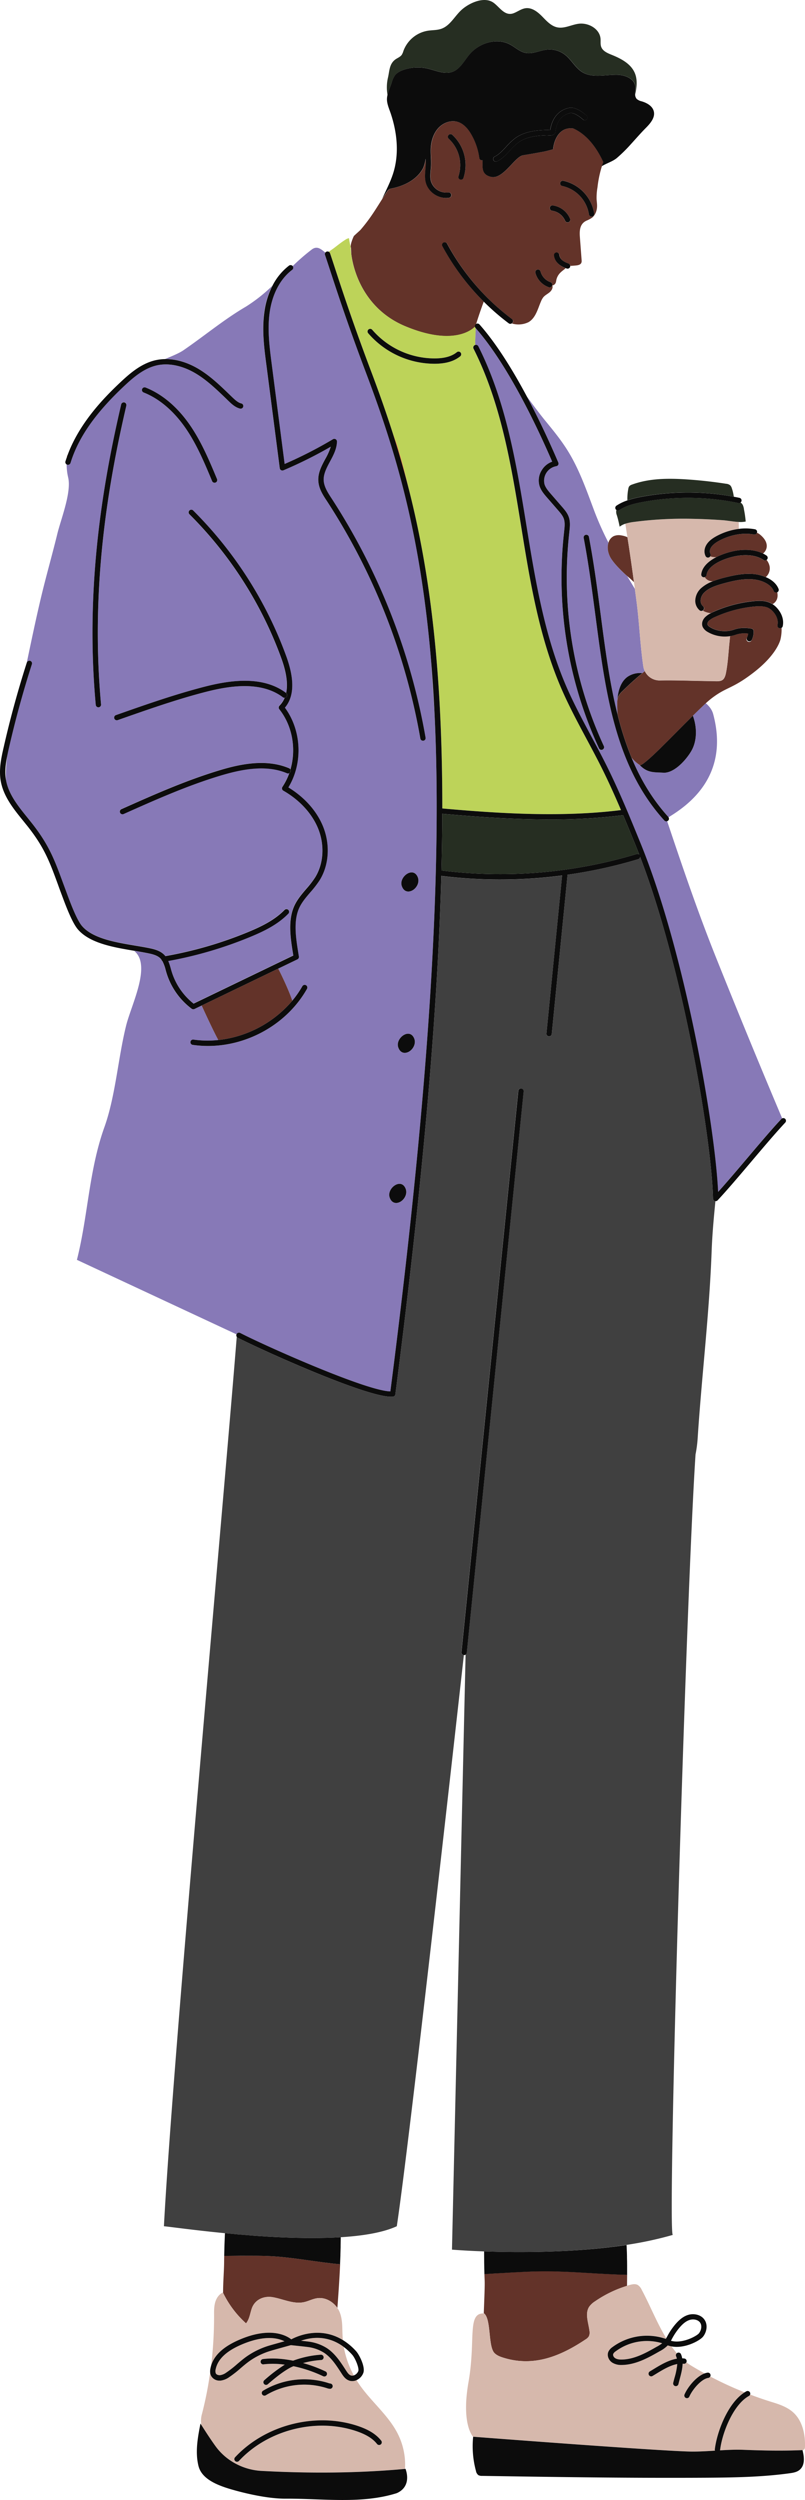 <?xml version="1.0" encoding="UTF-8"?> <svg xmlns="http://www.w3.org/2000/svg" viewBox="0 0 673.57 2091.28"><defs><style>.cls-1{fill:#633329;}.cls-2{fill:#d6b8ac;}.cls-3{fill:#262e22;}.cls-4{fill:#404040;}.cls-5{fill:#bdd359;}.cls-6{fill:#ed6932;}.cls-7{fill:#8779b7;}.cls-8{fill:#8679b7;}.cls-9{fill:#0c0c0c;}</style></defs><g id="Слой_2" data-name="Слой 2"><g id="Modo_de_aislamiento" data-name="Modo de aislamiento"><path class="cls-1" d="M479.8,107.45c-10.78-1.6-16,8.24-16.95,17.42-2.38.64-4.76,1.29-7.14,1.83-6,1.11-12,2.14-18,3.17-6.92,1.18-16.59,20.45-26.8,18.06-8.79-2.06-6.71-9-7.12-13.89l-.15,0a2.22,2.22,0,0,1-2.5-1.91A53.83,53.83,0,0,0,395,113.38c-3.44-6.24-7.48-10.09-12-11.44-5.39-1.6-11.9.53-16.19,5.29-3.81,4.22-6,10.41-6.28,17.44-.07,2.15,0,4.28.13,6.53s.21,4.79.11,7.24c-.05,1.28-.17,2.56-.28,3.84-.28,3.23-.55,6.29.15,9.15a13.38,13.38,0,0,0,14.6,9.57,2.23,2.23,0,0,1,.74,4.39,15.69,15.69,0,0,1-2.64.23c-7.71,0-15.16-5.54-17-13.13-.89-3.57-.57-7.15-.27-10.6.11-1.22.22-2.43.27-3.64.08-1.81,0-3.62-.06-5.48a31,31,0,0,1-2,7.57c-4.85,9.63-15.51,15-26.07,17.22a6.85,6.85,0,0,0-2.81,1,6.45,6.45,0,0,0-1.49,1.71c-1.36,2-2.67,4-4,6.05-3.32,5.2-6.53,10.47-10.1,15.51-2.52,3.56-5.19,7-8.05,10.32-.67.78-3.29,3-5.41,5.05-.07-.65-3.43,7.05-2.84,9.49l.18.72c.07,1.65.16,3.3.24,5,2.1,16.92,12.42,46.84,45.21,60.53,38.53,16.1,54.83,4,58.32.38a2.18,2.18,0,0,1,.71-2l.18-.13c2.72-8.82,5.57-16.56,6.43-18.87a198.35,198.35,0,0,1-34.58-46.39,2.23,2.23,0,0,1,3.92-2.11,194.13,194.13,0,0,0,54.34,63.16,2.22,2.22,0,0,1,.45,3.12,2.34,2.34,0,0,1-.57.52,19.16,19.16,0,0,0,13.94-1.15c6-3.54,7.73-11.18,10.31-17.16a15.33,15.33,0,0,1,2-3.62c1.41-1.72,3.5-2.71,5.2-4.12s3.12-3.68,2.38-5.77a3.72,3.72,0,0,0,2.79-2.18,10.79,10.79,0,0,0,.51-2.25,12.24,12.24,0,0,1,3.8-6.65c1-.95,2.11-1.75,3.18-2.62.14-.11.43-.42.78-.79-4.31-1.7-9.06-4.88-9.58-10.69a2.23,2.23,0,0,1,4.44-.4c.28,3.16,2.86,5.61,7.67,7.28a2.24,2.24,0,0,1,1.49,1.94l4.06-.3c2.86-.22,5.64-.83,5.38-4.18q-.74-9.84-1.48-19.66c-.42-5.63-.06-11.15,5.62-13.76a22,22,0,0,0,4.59-2.45,9,9,0,0,0,1.87-2,13.14,13.14,0,0,0,2-4.83c.61-3,.13-5.56-.09-8.47a48.92,48.92,0,0,1,.73-10A94.19,94.19,0,0,1,503.64,139c.38-1.17.78-2.33,1.23-3.48C499.6,124.1,491.58,112.73,479.8,107.45Zm-91.9,41.19a2.23,2.23,0,0,1-2.11,1.52,2.24,2.24,0,0,1-2.11-2.94,30,30,0,0,0-8.18-31.11,2.23,2.23,0,0,1,3-3.32A34.56,34.56,0,0,1,387.9,148.64ZM462,238.83a2.23,2.23,0,0,1-2.11,1.52,2.13,2.13,0,0,1-.7-.11,17.56,17.56,0,0,1-11.27-12.19,2.23,2.23,0,0,1,4.32-1.07,13,13,0,0,0,8.35,9A2.23,2.23,0,0,1,462,238.83Zm13.75-52.91a2.24,2.24,0,0,1-2.9-1.22,14.12,14.12,0,0,0-11-8.44,2.23,2.23,0,0,1,.57-4.42A18.44,18.44,0,0,1,477,183,2.22,2.22,0,0,1,475.76,185.92Zm19.51-4.76-.31,0a2.23,2.23,0,0,1-2.2-1.92,28.83,28.83,0,0,0-22.39-23.7,2.23,2.23,0,0,1,.86-4.37,33.38,33.38,0,0,1,25.94,27.46A2.22,2.22,0,0,1,495.27,181.16Z"></path><path class="cls-1" d="M413.88,1968.5c2.23,2.17,5.31,3.18,8.29,4.06C447,1979.93,469,1971,489.94,1957a8.24,8.24,0,0,0,2.77-2.57,7.34,7.34,0,0,0,.53-4.57c-.84-6.89-4-14.49-.19-20.28a17.73,17.73,0,0,1,5-4.57,98,98,0,0,1,26.62-12.85c0-3.11.06-6.21.07-9.32-11.3-.21-22.59-.93-33.83-1.6-11-.66-22.06-1.28-33.13-1.34-11.87-.06-23.78.65-35.64,1.34-5.61.33-11.21.69-16.81,1q-.3-9.48-.26-19h0q-.07,12.2.45,24.38c.19,4.43-.26,14.78-.74,27.54H405C411.23,1940.1,408.22,1963,413.88,1968.5Z"></path><path class="cls-2" d="M515.08,1967a5.85,5.85,0,0,0-1.92,2c-.52,1.21.39,2.86,1.55,3.64s3.16,1.25,5.79,1.19c10.57-.23,20.48-5.87,29.23-10.85a32.91,32.91,0,0,0,4.35-2.79,44,44,0,0,0-39,6.81Z"></path><path class="cls-2" d="M626.69,2004.25c-13.16,7.19-22.48,30.89-24.15,45.23a2.64,2.64,0,0,1-.1.3c6.61-.4,13.21-.71,19.81-.45,16.11.63,32.15,1,48.27.28.31,0,.62-.05.93-.09a2.38,2.38,0,0,0,1.67-.84,3.25,3.25,0,0,0,.42-1.75c.36-10.4-2-21.62-9.59-28.69-4.81-4.45-11.17-6.76-17.44-8.68s-12.62-4.1-18.83-6.46A2.22,2.22,0,0,1,626.69,2004.25Z"></path><path class="cls-2" d="M598.26,2050a2.25,2.25,0,0,1-.15-1.07c1.66-14.21,10.66-38.59,24.9-47.7a295.21,295.21,0,0,1-28.69-13.21,2.25,2.25,0,0,1-1.62,1.14c-5.92.88-13.34,9.83-15.85,15.61a2.22,2.22,0,0,1-2,1.34,2.16,2.16,0,0,1-.89-.19,2.22,2.22,0,0,1-1.15-2.93c2.68-6.17,9.68-15,16.8-17.57-3.84-2.12-7.64-4.3-11.38-6.59a45.39,45.39,0,0,1-3.91-2.71,2.2,2.2,0,0,1-2.24,1.2l-.89-.06c-.14,4.3-1.32,8.74-2.42,12.85-.38,1.44-.76,2.85-1.08,4.21a2.23,2.23,0,0,1-2.17,1.72,2.29,2.29,0,0,1-.51-.06,2.24,2.24,0,0,1-1.66-2.68c.33-1.4.72-2.85,1.12-4.34a57.22,57.22,0,0,0,2.26-11.39c-6.08,1.12-12.23,4.85-17.79,8.25l-2.87,1.73a2.17,2.17,0,0,1-1.14.32,2.23,2.23,0,0,1-1.14-4.14l2.83-1.71c6.06-3.71,12.76-7.77,19.79-8.92a10.71,10.71,0,0,0-.67-2.1,2.22,2.22,0,0,1,.57-2.54c-1.58-1.82-3.08-3.75-4.51-5.76a18.77,18.77,0,0,1-3-.83,26.5,26.5,0,0,1-6.81,4.94c-9.2,5.24-19.64,11.18-31.33,11.44h-.66a13.74,13.74,0,0,1-7.7-2c-3.13-2.09-4.5-6-3.18-9.08a9.73,9.73,0,0,1,3.33-3.81,48.57,48.57,0,0,1,44.76-6.94c.09-.14.17-.29.25-.43-7.92-13.07-13.91-28.3-20.49-40.48a9.54,9.54,0,0,0-3.3-4.07c-2.07-1.15-4.63-.62-6.91,0-.68.19-1.36.41-2,.63A98,98,0,0,0,498,1925a17.73,17.73,0,0,0-5,4.57c-3.83,5.79-.65,13.39.19,20.28a7.34,7.34,0,0,1-.53,4.57,8.24,8.24,0,0,1-2.77,2.57c-20.94,14-43,22.91-67.77,15.54-3-.88-6.06-1.89-8.29-4.06-5.66-5.5-2.65-28.4-8.88-33.24h-.27c-14-.33-6.46,22-12.67,57.44-6.25,35.67,3.83,45.67,3.83,45.67h0c.59.05,157.48,12.11,182.54,12.42C585.05,2050.86,591.66,2050.45,598.26,2050Z"></path><path class="cls-1" d="M230.29,1887.54c-9.64-.7-19.35-.63-29-.58-4.56,0-9.13.08-13.69.13q.16-9.49.62-19h0q-.58,12.21-.7,24.42c-.06,7.32-.87,16.43-.86,25.46a83.17,83.17,0,0,0,19.21,25.56c2.84-3.41,3.35-8.13,4.78-12.33,2.61-7.66,10.19-10.87,17.77-9.52,8.75,1.55,17.37,6,26,4.1,3.76-.81,7.12-2.75,11-3.28,6.86-1,13.32,3,16.89,8.13.91-12.18,1.74-24.36,2.3-36.55-9.17-.82-18.31-2.15-27.41-3.42C248.22,1889.41,239.28,1888.19,230.29,1887.54Z"></path><path class="cls-3" d="M330.66,62.93c1.84-2.33,4.64-3.7,7.46-4.65a36.58,36.58,0,0,1,19.38-1c7.05,1.56,14.31,5.22,21.11,2.81,6.55-2.33,9.91-9.35,14.4-14.66,8.08-9.57,22.68-14.11,33.75-8.24,4.33,2.29,8,6,12.82,7,6.07,1.29,12.09-2.06,18.26-2.68a21.16,21.16,0,0,1,15,4.3c5.45,4.24,8.65,11,14.56,14.6,8.43,5.07,19.13,2,29,2.15,6.57.11,14.42,3.12,15.26,9.64.29,2.19-.23,4.62-.13,6.79,1.26-6,2-12.27-.35-17.87-3.27-7.81-11.56-12.12-19.41-15.28-3.51-1.41-7.46-3.11-8.73-6.68-.78-2.19-.34-4.6-.56-6.91-.78-8.27-10.3-13.53-18.51-12.36-5.95.84-11.74,4.18-17.63,3-5.2-1.06-9-5.36-12.72-9.15s-8.45-7.51-13.73-6.88c-3.61.43-6.64,2.85-10,4.15-7.5,2.89-11.74-5-16.92-8.72-7.63-5.49-19.68-.08-26.1,5.37-6.17,5.22-9.91,13.67-17.52,16.39-3.63,1.3-7.61,1.06-11.41,1.66A26.28,26.28,0,0,0,337.56,42.6a13,13,0,0,1-1.4,3.25c-1.19,1.68-3.24,2.49-5,3.64-5.42,3.68-5.2,9.55-6.48,15.22a36.07,36.07,0,0,0-.42,14.77c.79-3.43,2.43-7,3.42-10.13A19.73,19.73,0,0,1,330.66,62.93Z"></path><path class="cls-3" d="M521.4,681.9a485.29,485.29,0,0,1-61.57,3.62c-30.19,0-60.5-2.17-89.77-4.79q-.06,23-.68,47.46a395.87,395.87,0,0,0,163.37-13.78,2.22,2.22,0,0,1,2.16.5q-1.54-4-3.1-7.8C528.52,699.06,525.06,690.57,521.4,681.9Z"></path><path class="cls-4" d="M524.2,1877.89h0a302.64,302.64,0,0,0,38.78-8.35c-4.84.48,10.92-530.49,19-652.89a104.17,104.17,0,0,0,1.85-14.58c3.41-51.87,9.73-103.53,11.63-155.5.51-14,1.78-27.92,3.16-41.78a2.36,2.36,0,0,1-.59-.11,2.22,2.22,0,0,1-1.43-2c-1.07-49.2-24.86-191.76-61-285.92a2.24,2.24,0,0,1-1.57,1.94,395.65,395.65,0,0,1-59.15,13L461.66,865a2.21,2.21,0,0,1-2.21,2h-.22a2.23,2.23,0,0,1-2-2.43l13.13-132.19a401.41,401.41,0,0,1-52.08,3.4,395,395,0,0,1-49-3.05C366.08,849.35,353.45,991,330.81,1166.4a2.24,2.24,0,0,1-1.94,1.93,14.09,14.09,0,0,1-1.66.09c-21.9,0-109.38-39.61-128.33-49.41a2.17,2.17,0,0,1-.79-.71c-10.75,135.06-53.51,603.92-60.94,744,4.85.43,25,3.28,51,5.81h0c29.31,2.85,66.1,5.28,97,3.37,18.81-1.16,35.45-3.92,46.87-9.19,10.3-68.14,47.42-399.77,56.11-477.74h-.08a2.22,2.22,0,0,1-2-2.44l47.57-469.39a2.23,2.23,0,1,1,4.43.45l-47.57,469.39a2.21,2.21,0,0,1-.9,1.53l-11.4,497.78s10.33.88,26.77,1.48h0C433.63,1884.38,480.65,1884.57,524.2,1877.89Z"></path><path class="cls-5" d="M276.16,211.86c1.34,4,2.83,8.5,4.54,13.75,5.87,17.93,14.73,45,29.78,84.91C317,327.8,323.1,345,328.73,362.71c1.77,4.64,3.33,9.06,4.53,13.1,3.38,11.37,6.3,22.56,8.86,33.64,12.79,50.43,21.77,107.11,25.73,179.61,1.49,27.3,2.23,56.3,2.22,87.2,48.8,4.39,100.53,7.47,149.51,1.37-5-11.77-10.41-23.78-16.23-35.44-4.06-8.14-8.44-16.31-12.67-24.21-7.25-13.56-14.76-27.57-21-42-18.63-43-26.33-90.35-33.78-136.11-8.19-50.34-16.66-102.38-39.76-148.22a2.23,2.23,0,0,1,1-3,2.42,2.42,0,0,1,.61-.2c-.35-4.05.46-10.51.2-14.05l-.07-.08a2.12,2.12,0,0,1-.52-1.1c-3.49,3.64-19.79,15.72-58.32-.38-32.79-13.69-43.11-43.61-45.21-60.53a55.34,55.34,0,0,1-.42-5.68,71.74,71.74,0,0,1-1.39-7.39,7.27,7.27,0,0,0-3,1.27c-3.39,2.11-6.53,4.68-9.7,7.1-.41.31-2.09,1.47-4.27,3A2.18,2.18,0,0,1,276.16,211.86Zm35.31,64A69.11,69.11,0,0,0,364,299.83c8.1-.06,14.08-1.77,18.31-5.21a2.22,2.22,0,0,1,2.81,3.45c-5,4.11-11.93,6.14-21.08,6.22h-.59a73.51,73.51,0,0,1-55.33-25.52,2.22,2.22,0,1,1,3.38-2.89Z"></path><path class="cls-2" d="M363.5,594.83q-1.11-22-2.8-42.09c.76,11,1.48,22.25,2.24,33.7C363.12,589.22,363.31,592,363.5,594.83Z"></path><path class="cls-6" d="M56,381.58c0,.3,0,.61,0,.91.22-.63.42-1.28.65-1.91C56.37,380.91,56.17,381.24,56,381.58Z"></path><path class="cls-7" d="M200.93,1115.05c20.23,10.47,105.4,48.52,125.7,48.93,34.48-267.64,43.16-443.21,36.87-569.15-.19-2.8-.38-5.61-.56-8.39-.76-11.45-1.48-22.66-2.24-33.7-9-107.9-30.16-176.42-54.39-240.65-15.08-40-24-67.13-29.84-85.1-1.71-5.23-3.19-9.76-4.52-13.7a2.21,2.21,0,0,1,.31-2c-3.69-2.88-6.89-6-11.48-2.51a173.4,173.4,0,0,0-15.94,13.85l0,0a2.23,2.23,0,0,1-.44,3.12c-10.07,7.62-16.79,20.44-18.91,36.08-1.91,14.2,0,28.75,1.79,42.82l10.8,83.5a356.89,356.89,0,0,0,40.42-20.69,2.24,2.24,0,0,1,3.37,2c-.18,6.12-3.07,11.51-5.86,16.72s-5.54,10.33-5.25,15.74,3.48,10.21,6.58,15A536.63,536.63,0,0,1,356.05,617a2.23,2.23,0,0,1-1.82,2.58,2.43,2.43,0,0,1-.38,0,2.23,2.23,0,0,1-2.19-1.85,532.12,532.12,0,0,0-78-198.39c-3.32-5.09-7-10.76-7.36-17.25s2.76-12.46,5.77-18.08a51.49,51.49,0,0,0,4.66-10.39,361.9,361.9,0,0,1-39.62,19.75,2.23,2.23,0,0,1-3.08-1.76l-11.18-86.42c-1.86-14.36-3.78-29.21-1.78-44a68.36,68.36,0,0,1,6.71-22.05,134.19,134.19,0,0,1-22,17.36C187.41,267.24,171,281,153.49,293c-3.32,2.29-9.11,4.76-15.45,7.34,9.12-.15,18.93,2.72,28.34,8.4,9.65,5.82,17.83,13.73,25.75,21.37l2.26,2.18c2.53,2.43,4.85,4.5,7.56,5.14a2.23,2.23,0,0,1-1,4.34c-4.12-1-7.3-4-9.62-6.27L189,333.36c-7.74-7.48-15.74-15.21-25-20.77-11.19-6.75-22.88-9.22-32.91-6.95-10.82,2.44-19.8,10.24-27.36,17.35-24,22.59-38.26,43-44.79,64.25a2.22,2.22,0,0,1-2.12,1.57,2.16,2.16,0,0,1-.66-.1,1.57,1.57,0,0,1-.42-.18A49.47,49.47,0,0,0,57,399.3c3,12.42-6,34.88-9,47.12-4.24,17.41-9.19,34.63-13.37,52.05-4.42,18.47-8.29,37.09-12.2,55.71a2.22,2.22,0,0,1,4.19,1.48c-7.43,23.19-13.93,47-19.34,70.72-.44,2-.86,3.88-1.24,5.77-.46,3.59-.82,7.19-1,10.81a85.35,85.35,0,0,0,0,9.86C7.23,664.53,15.23,674.43,23,684q1.53,1.88,3,3.75c15,18.79,19.68,31.64,26.79,51.1,1,2.84,2.14,5.83,3.33,9l.19.52c2.55,6.83,7.85,21.06,12.24,26.15,9,10.44,28,13.63,44.73,16.44,4.51.75,8.77,1.47,12.61,2.29s8.13,2.08,11.3,5.21a14.28,14.28,0,0,1,1.11,1.24,331.36,331.36,0,0,0,69.34-20.19c10.83-4.5,22-9.84,30.36-18.44a2.22,2.22,0,1,1,3.19,3.1c-8.91,9.18-20.57,14.78-31.85,19.45a335.34,335.34,0,0,1-68.63,20.16,46.75,46.75,0,0,1,2.13,6.41c.21.73.41,1.47.63,2.19a54.64,54.64,0,0,0,18.44,27.06l83.43-40.23-.15-1c-2.23-13.87-4.75-29.58,1.75-42.07,2.46-4.73,5.92-8.76,9.25-12.67A79.34,79.34,0,0,0,263.6,734c7.2-11.53,8.13-27.33,2.42-41.22-5.14-12.49-15.43-23.64-29-31.41a2.21,2.21,0,0,1-.75-3.17,52.33,52.33,0,0,0,5.77-11.57,2.22,2.22,0,0,1-1.92.1C222,639,200.61,643.82,184,648.86c-27.68,8.42-54.59,20.43-80.61,32a2.25,2.25,0,0,1-.91.19,2.23,2.23,0,0,1-.91-4.26c26.15-11.67,53.19-23.73,81.13-32.23,17.32-5.26,39.69-10.24,59.17-2a2.19,2.19,0,0,1,1.09,1c5-17,1.79-36.39-9.3-50.43a2.24,2.24,0,0,1,.17-3,19.56,19.56,0,0,0,4.33-6.6,2.21,2.21,0,0,1-1.47-.43C218,569.17,190.84,574,172,578.82c-24.9,6.41-49.6,15.14-73.49,23.58a2.1,2.1,0,0,1-.74.13A2.23,2.23,0,0,1,97,598.2c24-8.47,48.77-17.23,73.87-23.69,19.72-5.07,48.28-10,68.49,5.19q2.38-11.21-4-28.92a328.66,328.66,0,0,0-76.94-120.57,2.22,2.22,0,1,1,3.13-3.16,332.92,332.92,0,0,1,78,122.21c7,19.23,6.54,33.59-1.24,42.74,14,19.09,15.21,46.47,2.92,66.71,13.43,8.19,23.64,19.63,28.89,32.4,6.24,15.19,5.19,32.54-2.76,45.27a85.64,85.64,0,0,1-7.78,10.08c-3.32,3.88-6.46,7.55-8.69,11.83-5.82,11.18-3.42,26.12-1.3,39.31l.41,2.59a2.23,2.23,0,0,1-1.23,2.35l-16,7.72c2.54,4.76,9.06,18.53,11.81,26.84A82.73,82.73,0,0,0,253,825a2.22,2.22,0,1,1,3.87,2.19C240.28,856.51,207.49,875,174.06,875a90.18,90.18,0,0,1-12.9-.93,2.23,2.23,0,0,1,.64-4.41,83.76,83.76,0,0,0,20.87.36c-3.4-6-11.26-23-13.94-28.86l-6.1,2.94a2.22,2.22,0,0,1-1,.22,2.17,2.17,0,0,1-1.33-.44,59.06,59.06,0,0,1-21.1-30.16c-.23-.75-.44-1.51-.65-2.27a32,32,0,0,0-2.75-7.44,2.21,2.21,0,0,1-.82-1.25,10.48,10.48,0,0,0-.93-1.07c-2.35-2.33-5.92-3.34-9.11-4-3.74-.81-8-1.51-12.4-2.26l-.3,0c14.78,11.89-2.29,44.73-6.7,62.46-6.75,27.12-8.88,59-18.19,85-13,36.25-13.64,74-23,111l133.49,62.28,0-.08A2.22,2.22,0,0,1,200.93,1115.05ZM105.76,339.3c-13.61,58.5-30.6,148.07-21.18,250a2.23,2.23,0,0,1-2,2.42h-.2a2.23,2.23,0,0,1-2.22-2c-9.48-102.54,7.61-192.58,21.28-251.39a2.23,2.23,0,1,1,4.34,1Zm74.63,64.35a2.16,2.16,0,0,1-.86.17,2.22,2.22,0,0,1-2.05-1.37c-6.17-14.79-12.56-30.09-21.65-43.51-10.05-14.83-22.41-25.43-35.73-30.66a2.23,2.23,0,0,1,1.62-4.15c14.17,5.56,27.24,16.73,37.79,32.31,9.35,13.79,15.82,29.3,22.08,44.3A2.22,2.22,0,0,1,180.39,403.65Zm154.78,601.57c-3.33,2-7.43,1.56-9.14-3.65-2.47-7.56,9.58-16.66,13.41-7.26C341.2,998.65,338.6,1003.2,335.17,1005.22Zm7.15-125.57c-3.32,2-7.43,1.56-9.13-3.65-2.48-7.56,9.58-16.65,13.4-7.26C348.36,873.08,345.76,877.63,342.32,879.65Zm3-134.95c-3.33,2-7.43,1.56-9.14-3.65-2.47-7.56,9.58-16.66,13.41-7.26C351.34,738.13,348.73,742.68,345.3,744.7Z"></path><path class="cls-6" d="M328.73,362.71c4.83,15.15,9.3,30.63,13.39,46.74-2.56-11.08-5.48-22.27-8.86-33.64C332.06,371.77,330.5,367.35,328.73,362.71Z"></path><path class="cls-7" d="M467,388.9a2.23,2.23,0,0,1-1.66,1.1,12.33,12.33,0,0,0-9.62,15.44c1,3,3.25,5.52,5.4,8l9.27,10.69c2,2.29,4.24,4.88,5.44,8.13,1.55,4.21,1,8.76.58,12.78l0,.21a335.85,335.85,0,0,0,28.86,178.89,2.24,2.24,0,0,1-1.09,3,2.2,2.2,0,0,1-.93.2,2.25,2.25,0,0,1-2-1.29A340.43,340.43,0,0,1,472,444.75l0-.21c.42-3.7.86-7.52-.33-10.74-.92-2.48-2.8-4.66-4.62-6.76l-9.27-10.68c-2.31-2.67-4.93-5.68-6.24-9.45a16,16,0,0,1,1.83-13.66,16.49,16.49,0,0,1,8.63-7c-10.69-24.88-36.23-80.29-64.06-111.77.26,3.54-.55,10-.2,14.05a2.23,2.23,0,0,1,2.38,1.18c23.4,46.46,31.93,98.84,40.18,149.51,7.4,45.49,15.06,92.53,33.46,135.06,6.16,14.22,13.62,28.15,20.83,41.63,4.25,7.93,8.64,16.13,12.73,24.32,6.34,12.7,12.15,25.79,17.55,38.53l0,0c3.88,9.16,7.56,18.15,11,26.66,37.14,91.1,62.26,235.87,64.9,291.67,7.39-8.17,16.1-18.45,24.56-28.45,9.94-11.75,20.23-23.89,28.38-32.6a2,2,0,0,1,.76-.52Q625.93,868,598.7,799.92c-14.94-37.41-27.69-74.87-40.47-113a2.11,2.11,0,0,1-.7.13,2.23,2.23,0,0,1-1.65-.73C514.76,641,506.73,579.81,498.23,515c-2.79-21.32-5.68-43.36-9.83-65.06a2.22,2.22,0,1,1,4.37-.83c4.18,21.82,7.07,43.93,9.88,65.32,3.79,28.9,7.49,57.07,14.09,83.36a69.07,69.07,0,0,1-.32-8.14,22.47,22.47,0,0,1,.23-4.64c.62-7,2.68-14.59,8.38-18.76a18.5,18.5,0,0,1,12.34-3.11c.7-.59,1.4-1.18,2.1-1.75a13.94,13.94,0,0,1-1.19-3.87c-2.58-17.4-3.29-35.42-5.47-52.74-.51-4.07-1.08-8.13-1.61-12.2q-3.24-5.37-6.43-10.73c-.52-.45-1-.85-1.36-1.19-4.06-3.66-9.07-8.68-12-13.25a18,18,0,0,1-1.25-2.28,18.6,18.6,0,0,1-1.52-5.28,13.76,13.76,0,0,1,.51-5.87,251.8,251.8,0,0,1-11.81-26.36c-6.53-17.37-12.62-35.09-22.45-50.82-5.5-8.83-12.12-16.9-18.71-24.95-4.23-5.16-9.55-12.26-15.35-20.21,11.83,22.16,21.22,43.25,26.34,55.29A2.22,2.22,0,0,1,467,388.9Z"></path><path class="cls-8" d="M578.43,628.26c-4.19,7.15-13.56,17.84-22.48,18.15-7.61-.45-12.94.28-18.71-4.56-.69-.58-1.35-1.21-2-1.86h0a30.1,30.1,0,0,1-6.79-6.12c7.45,18,17.27,34.63,30.73,49.43a2.6,2.6,0,0,1,.21.36c15.4-9.47,51.5-33.78,37.33-86.4-1-3.65-3.28-6.5-6.15-9-3.05,2.79-6.77,6.41-10.83,10.44C583.2,607.89,583.5,619.59,578.43,628.26Z"></path><path class="cls-2" d="M251.86,1958.12c2.54.28,5,.55,6,.69a37.41,37.41,0,0,1,15.88,5.65c6.73,4.52,11.16,11.36,15.44,18l.34.53c1.22,1.89,2.36,3.5,3.88,4.11a3.78,3.78,0,0,0,2.66,0,79,79,0,0,1-8.39-23.7C273.91,1953,260,1955.26,251.86,1958.12Z"></path><path class="cls-2" d="M294.68,1991.76a7.71,7.71,0,0,1-2.93-.56c-2.73-1.09-4.37-3.38-6-5.82l-.34-.53c-4-6.23-8.21-12.68-14.18-16.69a33,33,0,0,0-14-4.93c-2.51-.35-13.72-1.51-13.84-1.52l-.08,0c-2.37.65-14.19,3.91-16.75,4.7a61.27,61.27,0,0,0-18.11,8.81c-2.47,1.78-4.85,3.82-7.16,5.79a91.87,91.87,0,0,1-9.62,7.5,15.82,15.82,0,0,1-7.2,2.86c-.26,0-.51,0-.77,0a7.93,7.93,0,0,1-7.12-4,7.47,7.47,0,0,1-.77-2.58,309,309,0,0,1-6.74,34.23,20.94,20.94,0,0,0-.59,9.6c3.77,5.9,7.57,11.79,11.7,17.52a49.36,49.36,0,0,0,12,11.72,52,52,0,0,0,27.26,9.08c39.78,2.11,79.79,1.93,119.45-1.69a57.5,57.5,0,0,0-7.61-32.21c-7.81-13.68-21-24.69-30.16-37.74q-1.51-2.16-2.88-4.39h0A8.89,8.89,0,0,1,294.68,1991.76Zm-18.35,2.09a2.23,2.23,0,0,1-.12,4.45,9.76,9.76,0,0,1-2.77-.58,62.44,62.44,0,0,0-50.93,5.92,2.23,2.23,0,0,1-2.31-3.81,66.92,66.92,0,0,1,54.5-6.39A6.73,6.73,0,0,0,276.33,1993.85Zm-56.47-20.44c8.1-1.06,16.87-.33,25.26,1.34a83.29,83.29,0,0,1,23.13-5,2.23,2.23,0,1,1,.15,4.45,73.56,73.56,0,0,0-14.93,2.54,114.4,114.4,0,0,1,18.79,7,2.23,2.23,0,0,1-1,4.23,2.28,2.28,0,0,1-1-.22,112,112,0,0,0-24.8-8.39,29.27,29.27,0,0,0-3.62,1.73c-6.48,3.73-12.34,8.61-17.79,13.29a2.23,2.23,0,1,1-2.9-3.38,131.07,131.07,0,0,1,17-12.91,68.81,68.81,0,0,0-17.82-.28,2.22,2.22,0,0,1-.57-4.41Zm99.19,68.41a2.23,2.23,0,0,1-3.52,2.73c-3.64-4.7-9.34-8.2-17.94-11-33.48-11-73.64-.73-97.64,25.1a2.24,2.24,0,0,1-1.63.71,2.21,2.21,0,0,1-1.52-.59,2.23,2.23,0,0,1-.11-3.15c25.15-27.06,67.22-37.88,102.3-26.3C308.46,2032.41,314.84,2036.39,319.05,2041.82Z"></path><path class="cls-2" d="M204.89,1960.16c-14.56,5.69-22.55,12.8-24.42,21.74a5.46,5.46,0,0,0,.1,3.47c.6,1.16,2.26,1.64,3.57,1.54a11.79,11.79,0,0,0,5.15-2.16,88.22,88.22,0,0,0,9.15-7.15c2.37-2,4.83-4.13,7.44-6a65.86,65.86,0,0,1,19.42-9.47c1.86-.56,8.25-2.34,12.73-3.58C233,1956,222.5,1953.29,204.89,1960.16Z"></path><path class="cls-2" d="M265.36,1922.5c-3.83.53-7.19,2.47-11,3.28-8.67,1.85-17.29-2.55-26-4.1-7.58-1.35-15.16,1.86-17.77,9.52-1.43,4.2-1.94,8.92-4.78,12.33A83.17,83.17,0,0,1,186.61,1918l-.13-.26c-3.32,1.49-5.49,4.84-6.46,8.34s-.91,7.19-.9,10.82A344.77,344.77,0,0,1,177,1976c-.11,1-.24,2-.36,3,2.85-9.59,11.6-17.14,26.66-23,24.25-9.46,36.84-2,40.45.9,4.95-2.64,24-11.21,43.14.53-.1-1.07-.19-2.13-.25-3.2-.37-6.93.19-14.08-2.65-20.59a17.15,17.15,0,0,0-1.71-3C278.68,1925.48,272.22,1921.54,265.36,1922.5Z"></path><path class="cls-1" d="M508.63,459.83a18.6,18.6,0,0,0,1.52,5.28,18,18,0,0,0,1.25,2.28c2.94,4.57,8,9.59,12,13.25.37.34.84.74,1.36,1.19,1.6,1.38,3.76,3.22,5.7,5.21-1.4-10.28-2.84-20.56-4.4-30.82-.35-2.28-.73-4.56-1.08-6.85a20.15,20.15,0,0,0-5.49-1.55,10.66,10.66,0,0,0-6,.68,8.58,8.58,0,0,0-4.36,5.46A13.76,13.76,0,0,0,508.63,459.83Z"></path><path class="cls-1" d="M652.3,525.51a2.21,2.21,0,0,1-1.69-2.65c.8-3.63-.53-7.7-3.65-11.18a13.15,13.15,0,0,0-4.2-3.26c-3.64-1.7-8.54-1.44-12.41-1A104,104,0,0,0,598.52,516a18.26,18.26,0,0,0-5.4,3.34c-.8.85-1.56,2.22-1,3.3a5.86,5.86,0,0,0,2.17,2c5.49,3.5,13.52,4.31,20,2,5.28-1.87,10-1.52,14.44-.87a2.24,2.24,0,0,1,1.89,2.09,14.94,14.94,0,0,1-1.69,7.62,2.23,2.23,0,1,1-3.95-2,10.74,10.74,0,0,0,1.12-3.51,21.91,21.91,0,0,0-10.31.92,27.29,27.29,0,0,1-4.87,1.2c-.29,2.77-.49,4.76-.59,5.74-.85,8.29-1.26,16.94-2.88,25.11s-5.17,6.89-12.83,6.82c-14.15-.12-28.32-.82-42.47-.54a13.74,13.74,0,0,1-12.64-7.81c-.7.57-1.4,1.16-2.1,1.75-5.62,4.69-11.07,9.59-16.28,14.74a16.52,16.52,0,0,0-3.68,4.65,10.18,10.18,0,0,0-.76,2.48,22.47,22.47,0,0,0-.23,4.64v0c.07,2.61.21,5.54.46,8.64a256.51,256.51,0,0,0,11.57,35.55,30.1,30.1,0,0,0,6.79,6.12h0c2.73,1.74,26.79-23.69,44.5-41.29,4.06-4,7.78-7.65,10.83-10.44,1.83-1.66,3.42-3,4.7-4,12.82-9.85,17-7.7,34.67-21.21,16.37-12.49,21.6-23.07,23-27.86a36.83,36.83,0,0,0,1-10A2.16,2.16,0,0,1,652.3,525.51Z"></path><path class="cls-2" d="M530.47,487q.36,2.76.73,5.52c.53,4.07,1.1,8.13,1.61,12.2,2.18,17.32,2.89,35.34,5.47,52.74a13.94,13.94,0,0,0,1.19,3.87,13.74,13.74,0,0,0,12.64,7.81c14.15-.28,28.32.42,42.47.54,7.66.07,11.23,1.26,12.83-6.82s2-16.82,2.88-25.11c.1-1,.3-3,.59-5.74a28.54,28.54,0,0,1-19-3.65,10.16,10.16,0,0,1-3.77-3.78c-1.3-2.63-.62-5.83,1.79-8.35a17.68,17.68,0,0,1,4.78-3.36,18.18,18.18,0,0,1-5.3-1.41,13.67,13.67,0,0,1-1.26-.69,2.19,2.19,0,0,1-2.64-.2,10.53,10.53,0,0,1-3.72-8,14.66,14.66,0,0,1,5-10.68,31,31,0,0,1,9.73-5.68,11.64,11.64,0,0,1-2.44-.31,7.11,7.11,0,0,1-4.34-3.18,2.09,2.09,0,0,1-.71.14l-.25,0a2.23,2.23,0,0,1-2-2.46c.79-7.1,7.64-11.85,12.68-14.41a11.19,11.19,0,0,1-5.15-.67,2.19,2.19,0,0,1-.92.86,2.35,2.35,0,0,1-1,.23,2.24,2.24,0,0,1-2-1.24c-1.67-3.37-1-7.46,1.71-10.92,1.92-2.42,4.78-4.52,9-6.62a54.15,54.15,0,0,1,17.12-5.23c0-2.39,0-4.35-.11-5.75-4.5-.23-9.52-1.21-13.15-1.46-8.36-.59-16.73-1-25.11-1.17a319.63,319.63,0,0,0-49.38,2.6,39.21,39.21,0,0,0-7.23,1.52c.6,3.74,1.18,7.48,1.77,11.21.35,2.29.73,4.57,1.08,6.85C527.63,466.48,529.07,476.76,530.47,487Z"></path><path class="cls-3" d="M614,415.52a35.86,35.86,0,0,0-1.7-7.23A5.61,5.61,0,0,0,611,406a6.15,6.15,0,0,0-3.51-1.33q-16.32-2.54-32.82-3.64c-15.44-1-31.35-1-45.86,4.34a5,5,0,0,0-2.32,1.42,4.79,4.79,0,0,0-.75,2,43.36,43.36,0,0,0-.78,9.72,80.77,80.77,0,0,1,11.33-2.88A211.1,211.1,0,0,1,614,415.52Z"></path><path class="cls-3" d="M579.83,434c8.38.16,16.75.58,25.11,1.17,3.63.25,8.65,1.23,13.15,1.46a21.55,21.55,0,0,0,5.87-.36,91.24,91.24,0,0,0-1.44-10.06,12.4,12.4,0,0,0-.95-3.68,5.67,5.67,0,0,0-1.94-2.18,2.19,2.19,0,0,1-1.81.43,206.45,206.45,0,0,0-80.67-.75c-6.54,1.25-13.36,2.92-18.85,6.65a2.2,2.2,0,0,1-1.25.39,2.27,2.27,0,0,1-1.27-.42c0,.16-.11.31-.15.48a7.94,7.94,0,0,0,.52,3.95c1,3.19,1.66,6.25,2.34,9.5a15.57,15.57,0,0,1,4.73-2.46,39.21,39.21,0,0,1,7.23-1.52A319.63,319.63,0,0,1,579.83,434Z"></path><path class="cls-1" d="M630.86,447.12c-8.55-1.66-18.68,0-27.8,4.52-3.6,1.79-6,3.51-7.48,5.4-1.65,2.07-2.1,4.38-1.21,6.17a2.23,2.23,0,0,1-.08,2.13,11.19,11.19,0,0,0,5.15.67c.63-.32,1.23-.61,1.78-.86a60.79,60.79,0,0,1,11.06-3.77c9.84-2.34,19.31-1.69,26.13,1.67,3.28-2.47,6.09-9.07-2.79-16.1a9.22,9.22,0,0,0-2.25-1.29A2.21,2.21,0,0,1,630.86,447.12Z"></path><path class="cls-1" d="M638.81,468.44c-5.83-4.12-15.36-5.14-25.5-2.73a57,57,0,0,0-10.25,3.49c-7.08,3.21-11.4,7.48-11.87,11.71a2.21,2.21,0,0,1-1.5,1.85,7.11,7.11,0,0,0,4.34,3.18,11.64,11.64,0,0,0,2.44.31,87.88,87.88,0,0,1,9.55-3c7.41-1.93,16.06-3.92,24.9-3a34.31,34.31,0,0,1,9.83,2.51,9.69,9.69,0,0,0,3.22-9,12.72,12.72,0,0,0-2.54-5.39A2.22,2.22,0,0,1,638.81,468.44Z"></path><path class="cls-1" d="M647.33,494.25c-1.92-4.91-8.69-8.76-16.85-9.58s-16.29,1.08-23.34,2.92c-6.13,1.6-13,3.64-17.39,7.62a10.17,10.17,0,0,0-3.54,7.34,6.11,6.11,0,0,0,2.19,4.7,2.21,2.21,0,0,1-.28,3.56,13.67,13.67,0,0,0,1.26.69,18.18,18.18,0,0,0,5.3,1.41c.67-.34,1.34-.66,2-1a108.38,108.38,0,0,1,33.21-9c4.71-.5,10.16-.73,14.76,1.43a15.21,15.21,0,0,1,1.84,1,7.89,7.89,0,0,0,4.07-6.05,11.18,11.18,0,0,0-.24-3.91l-.09,0A2.22,2.22,0,0,1,647.33,494.25Z"></path><path class="cls-1" d="M168.73,841.14C171.41,847,179.27,864,182.67,870a94.84,94.84,0,0,0,61.92-32.9c-2.75-8.31-9.27-22.08-11.81-26.84Z"></path><path class="cls-9" d="M405.06,1883.34q0,9.48.26,19c5.6-.35,11.2-.71,16.81-1,11.86-.69,23.77-1.4,35.64-1.34,11.07.06,22.11.68,33.13,1.34,11.24.67,22.53,1.39,33.83,1.6h0v-.07c0-2.37,0-4.73,0-7.09,0-.27,0-.54,0-.82q0-3.17-.11-6.33l0-1.4c0-1.92-.12-3.84-.19-5.75,0-.61-.05-1.21-.07-1.82l-.09-1.69C480.65,1884.57,433.63,1884.38,405.06,1883.34Z"></path><path class="cls-9" d="M589.86,2072.67c23.61-.15,47.29-.49,70.68-3.7,2.92-.4,6-.9,8.29-2.7,4.79-3.72,4.27-10.61,2.62-16.75-.31,0-.62.08-.93.09-16.12.69-32.16.35-48.27-.28-6.6-.26-13.2.05-19.81.45a2.64,2.64,0,0,0,.1-.3c1.67-14.34,11-38,24.15-45.23a2.23,2.23,0,0,0-2.14-3.91c-.52.29-1,.6-1.54.92-14.24,9.11-23.24,33.49-24.9,47.7a2.25,2.25,0,0,0,.15,1.07c-6.6.42-13.21.83-19.82.76-25.06-.31-182-12.37-182.54-12.42a79.14,79.14,0,0,0,2.34,28.62,5.69,5.69,0,0,0,2,3.49,6,6,0,0,0,3.16.65C465.53,2072.09,527.69,2073.05,589.86,2072.67Z"></path><path class="cls-9" d="M188.21,1868.1q-.45,9.48-.62,19c4.56,0,9.13-.11,13.69-.13,9.66,0,19.37-.12,29,.58,9,.65,17.93,1.87,26.85,3.12,9.1,1.27,18.24,2.6,27.41,3.42h0V1894c.11-2.35.2-4.7.29-7.06l0-.82q.11-3.16.18-6.33c0-.47,0-.93,0-1.4,0-1.92.07-3.83.1-5.75,0-.39,0-.77,0-1.16C254.31,1873.38,217.52,1871,188.21,1868.1Z"></path><path class="cls-9" d="M325.28,158.55a7,7,0,0,1,2.81-1c10.56-2.18,21.22-7.59,26.07-17.22a31,31,0,0,0,2-7.57c.08,1.86.14,3.67.06,5.48-.05,1.21-.16,2.42-.27,3.64-.3,3.45-.62,7,.27,10.6,1.86,7.59,9.31,13.13,17,13.13a15.69,15.69,0,0,0,2.64-.23,2.23,2.23,0,0,0-.74-4.39,13.38,13.38,0,0,1-14.6-9.57c-.7-2.86-.43-5.92-.15-9.15.11-1.28.23-2.57.28-3.84.1-2.44,0-4.88-.11-7.24s-.2-4.38-.13-6.53c.24-7,2.47-13.22,6.28-17.44,4.29-4.76,10.8-6.89,16.19-5.29,4.55,1.35,8.59,5.2,12,11.44a53.83,53.83,0,0,1,6.18,18.78,2.22,2.22,0,0,0,2.5,1.91l.15,0c.41,4.9-1.67,11.83,7.12,13.89,10.21,2.39,19.88-16.88,26.8-18.06,6-1,12-2.06,18-3.17,2.38-.54,4.76-1.19,7.14-1.83.92-9.18,6.17-19,16.95-17.42,11.78,5.28,19.8,16.65,25.07,28.08-.45,1.15-.85,2.31-1.23,3.48,3.89-2.44,9-3.88,12.54-6.81a123,123,0,0,0,11.58-11.39c4.27-4.67,8.42-9.49,12.74-13.83,3.82-3.84,8-8.76,6.6-14-1.14-4.37-5.71-6.89-10-8.21a9.55,9.55,0,0,1-4.23-2A5.5,5.5,0,0,1,531.45,79c-.1-2.17.42-4.6.13-6.79-.84-6.52-8.69-9.53-15.26-9.64-9.83-.15-20.53,2.92-29-2.15-5.91-3.56-9.11-10.36-14.56-14.6a21.16,21.16,0,0,0-15-4.3c-6.17.62-12.19,4-18.26,2.68-4.79-1-8.49-4.75-12.82-7-11.07-5.87-25.67-1.33-33.75,8.24-4.49,5.31-7.85,12.33-14.4,14.66-6.8,2.41-14.06-1.25-21.11-2.81a36.58,36.58,0,0,0-19.38,1c-2.82.95-5.62,2.32-7.46,4.65a19.73,19.73,0,0,0-2.93,6.42c-1,3.14-2.63,6.7-3.42,10.13a15.66,15.66,0,0,0-.45,3.12c-.15,3.9,1.73,8.24,3,11.86,5.46,16.06,7.35,33.79,2.35,50-2.33,7.57-6.09,14.62-9.36,21.85,1.3-2,2.61-4.06,4-6.05A6.45,6.45,0,0,1,325.28,158.55ZM490.93,99.81a2.24,2.24,0,0,1-3.15.16c-3.46-3.12-8.15-6-10.83-5.38-7.08,1.64-11.1,6.77-12.29,15.69-.45,3.35-4.25,3.06-5.88,2.94-.43,0-.85-.07-1.19-.06-8.42.28-17.12,1.19-23.73,5.92a48.21,48.21,0,0,0-7.11,6.74c-3.19,3.46-6.5,7.05-11,9.23a2.23,2.23,0,0,1-1.95-4c3.71-1.82,6.6-4.94,9.65-8.25a52.26,52.26,0,0,1,7.79-7.34c7.58-5.43,17.06-6.45,26.17-6.75.48,0,1.07,0,1.67.07.36,0,.86.06,1.26.07,1.59-10.19,7-16.61,15.58-18.6,5.53-1.27,12.2,4.06,14.81,6.41A2.23,2.23,0,0,1,490.93,99.81Z"></path><path class="cls-9" d="M521.09,577.86c5.21-5.15,10.66-10.05,16.28-14.74A18.5,18.5,0,0,0,525,566.23c-5.7,4.17-7.76,11.71-8.38,18.76a10.18,10.18,0,0,1,.76-2.48A16.52,16.52,0,0,1,521.09,577.86Z"></path><path class="cls-9" d="M537.24,641.85c5.77,4.84,11.1,4.11,18.71,4.56,8.92-.31,18.29-11,22.48-18.15,5.07-8.67,4.77-20.37,1.31-29.56C562,616.3,538,641.73,535.24,640,535.89,640.64,536.55,641.27,537.24,641.85Z"></path><path class="cls-9" d="M326,1001.57c1.71,5.21,5.81,5.61,9.14,3.65s6-6.57,4.27-10.91C335.61,984.91,323.56,994,326,1001.57Z"></path><path class="cls-9" d="M333.19,876c1.7,5.21,5.81,5.61,9.13,3.65s6-6.57,4.27-10.91C342.77,859.35,330.71,868.44,333.19,876Z"></path><path class="cls-9" d="M336.16,741.05c1.71,5.21,5.81,5.61,9.14,3.65s6-6.57,4.27-10.91C345.74,724.39,333.69,733.49,336.16,741.05Z"></path><path class="cls-9" d="M219.52,2067a52,52,0,0,1-27.26-9.08,49.36,49.36,0,0,1-12-11.72c-4.13-5.73-7.93-11.62-11.7-17.52l-.84-1.32c-2.27,11.76-4.54,23.84-1.64,35.5s17.48,16.78,30,20.27,29.57,7.14,42.92,7.06c30.78-.21,63.59,4.69,93-4.62,9.24-4.09,10-12.74,7.34-20.29l-.32,0C299.31,2068.92,259.3,2069.1,219.52,2067Z"></path><path class="cls-9" d="M612.28,461.38a60.79,60.79,0,0,0-11.06,3.77c-.55.25-1.15.54-1.78.86-5,2.56-11.89,7.31-12.68,14.41a2.23,2.23,0,0,0,2,2.46l.25,0a2.09,2.09,0,0,0,.71-.14,2.21,2.21,0,0,0,1.5-1.85c.47-4.23,4.79-8.5,11.87-11.71a57,57,0,0,1,10.25-3.49c10.14-2.41,19.67-1.39,25.5,2.73a2.22,2.22,0,0,0,2.62-.05,2,2,0,0,0,.48-.48,2.23,2.23,0,0,0-.53-3.11,22.28,22.28,0,0,0-3-1.75C631.59,459.69,622.12,459,612.28,461.38Z"></path><path class="cls-9" d="M630.92,480.24c-8.84-.88-17.49,1.11-24.9,3a87.88,87.88,0,0,0-9.55,3,31,31,0,0,0-9.73,5.68,14.66,14.66,0,0,0-5,10.68,10.53,10.53,0,0,0,3.72,8,2.23,2.23,0,0,0,2.92-3.36,6.11,6.11,0,0,1-2.19-4.7,10.17,10.17,0,0,1,3.54-7.34c4.36-4,11.26-6,17.39-7.62,7.05-1.84,15.24-3.73,23.34-2.92s14.93,4.67,16.85,9.58a2.22,2.22,0,0,0,2.89,1.26l.09,0a2.22,2.22,0,0,0,1.17-2.84c-1.83-4.69-6-7.88-10.73-9.88A34.31,34.31,0,0,0,630.92,480.24Z"></path><path class="cls-9" d="M629.88,503a108.38,108.38,0,0,0-33.21,9c-.65.3-1.32.62-2,1a17.68,17.68,0,0,0-4.78,3.36c-2.41,2.52-3.09,5.72-1.79,8.35a10.16,10.16,0,0,0,3.77,3.78,28.54,28.54,0,0,0,19,3.65,27.29,27.29,0,0,0,4.87-1.2,21.91,21.91,0,0,1,10.31-.92,10.74,10.74,0,0,1-1.12,3.51,2.23,2.23,0,0,0,3.95,2,14.94,14.94,0,0,0,1.69-7.62,2.24,2.24,0,0,0-1.89-2.09c-4.39-.65-9.16-1-14.44.87-6.46,2.3-14.49,1.49-20-2a5.86,5.86,0,0,1-2.17-2c-.54-1.08.22-2.45,1-3.3a18.26,18.26,0,0,1,5.4-3.34,104,104,0,0,1,31.83-8.61c3.87-.41,8.77-.67,12.41,1a13.15,13.15,0,0,1,4.2,3.26c3.12,3.48,4.45,7.55,3.65,11.18a2.21,2.21,0,0,0,1.69,2.65,2.16,2.16,0,0,0,1.69-.31,2.24,2.24,0,0,0,1-1.38c1.11-5-.59-10.55-4.68-15.11a18.76,18.76,0,0,0-3.8-3.28,15.21,15.21,0,0,0-1.84-1C640,502.23,634.59,502.46,629.88,503Z"></path><path class="cls-9" d="M592.09,454.27c-2.75,3.46-3.38,7.55-1.71,10.92a2.24,2.24,0,0,0,2,1.24,2.35,2.35,0,0,0,1-.23,2.19,2.19,0,0,0,.92-.86,2.23,2.23,0,0,0,.08-2.13c-.89-1.79-.44-4.1,1.21-6.17,1.5-1.89,3.88-3.61,7.48-5.4,9.12-4.53,19.25-6.18,27.8-4.52a2.21,2.21,0,0,0,2.51-1.46,1.71,1.71,0,0,0,.09-.3,2.22,2.22,0,0,0-1.76-2.61,42.77,42.77,0,0,0-13.5-.33,54.15,54.15,0,0,0-17.12,5.23C596.87,449.75,594,451.85,592.09,454.27Z"></path><path class="cls-9" d="M428.82,270a2.22,2.22,0,0,0-.45-3.12A194.13,194.13,0,0,1,374,203.73a2.23,2.23,0,0,0-3.92,2.11,198.35,198.35,0,0,0,34.58,46.39,195.61,195.61,0,0,0,21,18.23,2.2,2.2,0,0,0,2.54.07A2.34,2.34,0,0,0,428.82,270Z"></path><path class="cls-9" d="M470.37,155.56a28.83,28.83,0,0,1,22.39,23.7,2.23,2.23,0,0,0,2.2,1.92l.31,0a2.22,2.22,0,0,0,1.9-2.51,33.38,33.38,0,0,0-25.94-27.46,2.23,2.23,0,0,0-.86,4.37Z"></path><path class="cls-9" d="M462.47,171.84a2.23,2.23,0,0,0-.57,4.42,14.12,14.12,0,0,1,11,8.44A2.22,2.22,0,0,0,477,183,18.44,18.44,0,0,0,462.47,171.84Z"></path><path class="cls-9" d="M475.65,220.42c-4.81-1.68-7.39-4.13-7.67-7.29a2.23,2.23,0,0,0-4.44.4c.52,5.81,5.27,9,9.58,10.69.36.14.72.28,1.07.4a2.33,2.33,0,0,0,.73.12,2.22,2.22,0,0,0,2.1-1.49,2.16,2.16,0,0,0,.12-.9A2.21,2.21,0,0,0,475.65,220.42Z"></path><path class="cls-9" d="M460.6,236a13,13,0,0,1-8.35-9,2.23,2.23,0,0,0-4.32,1.07,17.56,17.56,0,0,0,11.27,12.19,2.13,2.13,0,0,0,.7.11,2.23,2.23,0,0,0,.7-4.34Z"></path><path class="cls-9" d="M383.68,147.22a2.23,2.23,0,1,0,4.22,1.42,34.56,34.56,0,0,0-9.42-35.85,2.23,2.23,0,0,0-3,3.32A30,30,0,0,1,383.68,147.22Z"></path><path class="cls-9" d="M390.55,1382.55l47.57-469.39a2.23,2.23,0,1,0-4.43-.45L386.12,1382.1a2.22,2.22,0,0,0,2,2.44h.22a2.19,2.19,0,0,0,1.32-.47A2.21,2.21,0,0,0,390.55,1382.55Z"></path><path class="cls-9" d="M198.88,1119c19,9.8,106.43,49.41,128.33,49.41a14.09,14.09,0,0,0,1.66-.09,2.24,2.24,0,0,0,1.94-1.93C353.45,991,366.08,849.35,369.26,732.68a395,395,0,0,0,49,3.05,401.41,401.41,0,0,0,52.08-3.4L457.23,864.52a2.23,2.23,0,0,0,2,2.43h.22a2.21,2.21,0,0,0,2.21-2l13.23-133.25a395.65,395.65,0,0,0,59.15-13,2.24,2.24,0,0,0,1.57-1.94c36.1,94.16,59.89,236.72,61,285.92a2.22,2.22,0,0,0,1.43,2,2.36,2.36,0,0,0,.59.11c.07,0,.14,0,.2,0a2.23,2.23,0,0,0,1.63-.71c8.15-8.71,18.43-20.85,28.37-32.59s20.15-23.81,28.23-32.44a2.22,2.22,0,0,0-2.49-3.56,2,2,0,0,0-.76.52c-8.15,8.71-18.44,20.85-28.38,32.6-8.46,10-17.17,20.28-24.56,28.45-2.64-55.8-27.76-200.57-64.9-291.67-3.46-8.51-7.14-17.5-11-26.66l0,0c-5.4-12.74-11.21-25.83-17.55-38.53-4.09-8.19-8.48-16.39-12.73-24.32-7.21-13.48-14.67-27.41-20.83-41.63-18.4-42.53-26.06-89.57-33.46-135.06-8.25-50.67-16.78-103-40.18-149.51a2.23,2.23,0,0,0-2.38-1.18,2.42,2.42,0,0,0-.61.2,2.23,2.23,0,0,0-1,3c23.1,45.84,31.57,97.88,39.76,148.22C443.37,485.67,451.07,533,469.7,576c6.22,14.39,13.73,28.4,21,42,4.23,7.9,8.61,16.07,12.67,24.21,5.82,11.66,11.21,23.67,16.23,35.44-49,6.1-100.71,3-149.51-1.37,0-30.9-.73-59.9-2.22-87.2-4-72.5-12.94-129.18-25.73-179.61-4.09-16.11-8.56-31.59-13.39-46.74C323.1,345,317,327.8,310.48,310.52c-15.05-39.89-23.91-67-29.78-84.91-1.71-5.25-3.2-9.79-4.54-13.75a2.23,2.23,0,0,0-3.9-.6,2.21,2.21,0,0,0-.31,2c1.33,3.94,2.81,8.47,4.52,13.7,5.88,18,14.76,45.12,29.84,85.1,24.23,64.23,45.35,132.75,54.39,240.65q1.68,20.1,2.8,42.09c6.29,125.94-2.39,301.51-36.87,569.15-20.3-.41-105.47-38.46-125.7-48.93a2.22,2.22,0,0,0-3,1l0,.08a2.21,2.21,0,0,0,.19,2.21A2.17,2.17,0,0,0,198.88,1119Zm333.87-404.6a395.87,395.87,0,0,1-163.37,13.78q.62-24.45.68-47.46c29.27,2.62,59.58,4.79,89.77,4.79a485.29,485.29,0,0,0,61.57-3.62c3.66,8.67,7.12,17.16,10.41,25.21q1.56,3.84,3.1,7.8A2.22,2.22,0,0,0,532.75,714.41Z"></path><path class="cls-9" d="M528.45,633.87a256.51,256.51,0,0,1-11.57-35.55c-.25-3.1-.39-6-.46-8.64v0a69.07,69.07,0,0,0,.32,8.14c-6.6-26.29-10.3-54.46-14.09-83.36-2.81-21.39-5.7-43.5-9.88-65.32a2.22,2.22,0,1,0-4.37.83c4.15,21.7,7,43.74,9.83,65.06,8.5,64.83,16.53,126.06,57.65,171.32a2.23,2.23,0,0,0,1.65.73,2.11,2.11,0,0,0,.7-.13,2.15,2.15,0,0,0,1.16-3.24,2.6,2.6,0,0,0-.21-.36C545.72,668.5,535.9,651.86,528.45,633.87Z"></path><path class="cls-9" d="M125,797.65c3.19.68,6.76,1.69,9.11,4a10.48,10.48,0,0,1,.93,1.07,2.21,2.21,0,0,0,.82,1.25,32,32,0,0,1,2.75,7.44c.21.76.42,1.52.65,2.27a59.06,59.06,0,0,0,21.1,30.16,2.17,2.17,0,0,0,1.33.44,2.22,2.22,0,0,0,1-.22l6.1-2.94,64.05-30.88,16-7.72a2.23,2.23,0,0,0,1.23-2.35l-.41-2.59c-2.12-13.19-4.52-28.13,1.3-39.31,2.23-4.28,5.37-7.95,8.69-11.83a85.64,85.64,0,0,0,7.78-10.08c7.95-12.73,9-30.08,2.76-45.27-5.25-12.77-15.46-24.21-28.89-32.4,12.29-20.24,11.11-47.62-2.92-66.71,7.78-9.15,8.2-23.51,1.24-42.74a332.92,332.92,0,0,0-78-122.21,2.22,2.22,0,1,0-3.13,3.16,328.66,328.66,0,0,1,76.94,120.57q6.39,17.69,4,28.92h0a2.23,2.23,0,0,1,.43,3.12,2.17,2.17,0,0,1-1.65.87,19.56,19.56,0,0,1-4.33,6.6,2.24,2.24,0,0,0-.17,3c11.09,14,14.27,33.42,9.3,50.43a2.19,2.19,0,0,1,.08,1.89,2.15,2.15,0,0,1-1,1.08,52.33,52.33,0,0,1-5.77,11.57,2.21,2.21,0,0,0,.75,3.17c13.55,7.77,23.84,18.92,29,31.41,5.71,13.89,4.78,29.69-2.42,41.22a79.34,79.34,0,0,1-7.39,9.54c-3.33,3.91-6.79,7.94-9.25,12.67-6.5,12.49-4,28.2-1.75,42.07l.15,1-83.43,40.23a54.64,54.64,0,0,1-18.44-27.06c-.22-.72-.42-1.46-.63-2.19a46.75,46.75,0,0,0-2.13-6.41,335.34,335.34,0,0,0,68.63-20.16c11.28-4.67,22.94-10.27,31.85-19.45a2.22,2.22,0,1,0-3.19-3.1c-8.36,8.6-19.53,13.94-30.36,18.44a331.36,331.36,0,0,1-69.34,20.19,14.28,14.28,0,0,0-1.11-1.24c-3.17-3.13-7.49-4.39-11.3-5.21s-8.1-1.54-12.61-2.29c-16.75-2.81-35.73-6-44.73-16.44-4.39-5.09-9.69-19.32-12.24-26.15l-.19-.52c-1.19-3.2-2.29-6.19-3.33-9C45.7,719.4,41,706.55,26,687.76q-1.5-1.87-3-3.75c-7.76-9.58-15.76-19.48-17.92-31.19,0-.2-.09-.4-.12-.61-1.08-6.51-.29-13.06,1.12-20.06.38-1.89.8-3.81,1.24-5.77,5.41-23.74,11.91-47.53,19.34-70.72a2.22,2.22,0,0,0-4.19-1.48.61.61,0,0,1-.05.12C14.94,577.61,8.4,601.53,3,625.39.84,634.74-.94,643.89.55,652.94c2.18,13.14,10.72,23.68,19,33.87,1,1.25,2,2.49,3,3.72,14.54,18.23,18.89,30.13,26.1,49.85,1,2.86,2.14,5.86,3.34,9.07l.19.51c2.84,7.62,8.13,21.81,13,27.51,10,11.59,29.64,14.95,47.07,17.87l.3,0C117,796.14,121.23,796.84,125,797.65Z"></path><path class="cls-9" d="M222.89,305.23l11.18,86.42a2.23,2.23,0,0,0,3.08,1.76,361.9,361.9,0,0,0,39.62-19.75,51.49,51.49,0,0,1-4.66,10.39c-3,5.62-6.12,11.44-5.77,18.08s4,12.16,7.36,17.25a532.12,532.12,0,0,1,78,198.39,2.23,2.23,0,0,0,2.19,1.85,2.43,2.43,0,0,0,.38,0,2.23,2.23,0,0,0,1.82-2.58,536.63,536.63,0,0,0-78.68-200.15c-3.1-4.75-6.3-9.67-6.58-15s2.4-10.43,5.25-15.74,5.68-10.6,5.86-16.72a2.24,2.24,0,0,0-3.37-2,356.89,356.89,0,0,1-40.42,20.69l-10.8-83.5c-1.82-14.07-3.7-28.62-1.79-42.82,2.12-15.64,8.84-28.46,18.91-36.08a2.23,2.23,0,0,0,.44-3.12l0,0a2.23,2.23,0,0,0-3.09-.4,49.17,49.17,0,0,0-13.93,17,68.36,68.36,0,0,0-6.71,22.05C219.11,276,221,290.87,222.89,305.23Z"></path><path class="cls-9" d="M159.51,356.44c-10.55-15.58-23.62-26.75-37.79-32.31a2.23,2.23,0,0,0-1.62,4.15c13.32,5.23,25.68,15.83,35.73,30.66,9.09,13.42,15.48,28.72,21.65,43.51a2.22,2.22,0,0,0,2.05,1.37,2.16,2.16,0,0,0,.86-.17,2.22,2.22,0,0,0,1.2-2.91C175.33,385.74,168.86,370.23,159.51,356.44Z"></path><path class="cls-9" d="M56.9,388.81A2.22,2.22,0,0,0,59,387.24C65.55,366,79.79,345.58,103.81,323c7.56-7.11,16.54-14.91,27.36-17.35,10-2.27,21.72.2,32.91,6.95,9.22,5.56,17.22,13.29,25,20.77l2.27,2.18c2.32,2.23,5.5,5.29,9.62,6.27a2.23,2.23,0,0,0,1-4.34c-2.71-.64-5-2.71-7.56-5.14l-2.26-2.18c-7.92-7.64-16.1-15.55-25.75-21.37-9.41-5.68-19.22-8.55-28.34-8.4a39.18,39.18,0,0,0-7.85.91c-11.92,2.7-21.44,10.94-29.43,18.45C86.24,333.4,66.34,354.2,56.58,380.58c-.23.63-.43,1.28-.65,1.91-.4,1.14-.81,2.28-1.16,3.44a2.22,2.22,0,0,0,1,2.6,1.57,1.57,0,0,0,.42.18A2.16,2.16,0,0,0,56.9,388.81Z"></path><path class="cls-9" d="M308.33,275.63a2.23,2.23,0,0,0-.24,3.14,73.51,73.51,0,0,0,55.33,25.52H364c9.15-.08,16-2.11,21.08-6.22a2.22,2.22,0,0,0-2.81-3.45c-4.23,3.44-10.21,5.15-18.31,5.21a69.11,69.11,0,0,1-52.5-23.95A2.22,2.22,0,0,0,308.33,275.63Z"></path><path class="cls-9" d="M397.37,273.27a2.12,2.12,0,0,0,.52,1.1l.07.08c27.83,31.48,53.37,86.89,64.06,111.77a16.49,16.49,0,0,0-8.63,7,16,16,0,0,0-1.83,13.66c1.31,3.77,3.93,6.78,6.24,9.45L467.07,427c1.82,2.1,3.7,4.28,4.62,6.76,1.19,3.22.75,7,.33,10.74l0,.21A340.43,340.43,0,0,0,501.23,626a2.25,2.25,0,0,0,2,1.29,2.2,2.2,0,0,0,.93-.2,2.24,2.24,0,0,0,1.09-3,335.85,335.85,0,0,1-28.86-178.89l0-.21c.45-4,1-8.57-.58-12.78-1.2-3.25-3.45-5.84-5.44-8.13l-9.27-10.69c-2.15-2.48-4.36-5-5.4-8A12.33,12.33,0,0,1,465.38,390a2.23,2.23,0,0,0,1.78-3.09c-5.12-12-14.51-33.13-26.34-55.29-11.46-21.47-25.21-43.95-39.6-60.2a2.2,2.2,0,0,0-3-.32l-.18.13A2.18,2.18,0,0,0,397.37,273.27Z"></path><path class="cls-9" d="M182.67,870a83.76,83.76,0,0,1-20.87-.36,2.23,2.23,0,0,0-.64,4.41,90.18,90.18,0,0,0,12.9.93c33.43,0,66.22-18.47,82.81-47.79A2.22,2.22,0,1,0,253,825a82.73,82.73,0,0,1-8.41,12.1A94.84,94.84,0,0,1,182.67,870Z"></path><path class="cls-9" d="M518.3,426.72c5.49-3.73,12.31-5.4,18.85-6.65a206.45,206.45,0,0,1,80.67.75,2.19,2.19,0,0,0,1.81-.43,2.14,2.14,0,0,0,.82-1.29,2.21,2.21,0,0,0-1.72-2.64c-1.58-.34-3.18-.65-4.77-.94a211.1,211.1,0,0,0-77.64.17A80.77,80.77,0,0,0,525,418.57,38.68,38.68,0,0,0,515.8,423a2.22,2.22,0,0,0-.59,3.09,2.33,2.33,0,0,0,.57.56,2.27,2.27,0,0,0,1.27.42A2.2,2.2,0,0,0,518.3,426.72Z"></path><path class="cls-9" d="M196.69,2055.58a2.23,2.23,0,0,0,.11,3.15,2.21,2.21,0,0,0,1.52.59,2.24,2.24,0,0,0,1.63-.71c24-25.83,64.16-36.15,97.64-25.1,8.6,2.84,14.3,6.34,17.94,11a2.23,2.23,0,0,0,3.52-2.73c-4.21-5.43-10.59-9.41-20.06-12.54C263.91,2017.7,221.84,2028.52,196.69,2055.58Z"></path><path class="cls-9" d="M220.2,1999.83a2.23,2.23,0,1,0,2.31,3.81,62.44,62.44,0,0,1,50.93-5.92,9.76,9.76,0,0,0,2.77.58,2.23,2.23,0,0,0,.12-4.45,6.73,6.73,0,0,1-1.63-.41A66.92,66.92,0,0,0,220.2,1999.83Z"></path><path class="cls-9" d="M220.43,1977.82a68.81,68.81,0,0,1,17.82.28,131.07,131.07,0,0,0-17,12.91,2.23,2.23,0,1,0,2.9,3.38c5.45-4.68,11.31-9.56,17.79-13.29a29.27,29.27,0,0,1,3.62-1.73,112,112,0,0,1,24.8,8.39,2.28,2.28,0,0,0,1,.22,2.23,2.23,0,0,0,1-4.23,114.4,114.4,0,0,0-18.79-7,73.56,73.56,0,0,1,14.93-2.54,2.23,2.23,0,1,0-.15-4.45,83.29,83.29,0,0,0-23.13,5c-8.39-1.67-17.16-2.4-25.26-1.34a2.22,2.22,0,0,0,.57,4.41Z"></path><path class="cls-9" d="M243.72,1956.91c-3.61-2.87-16.2-10.36-40.45-.9-15.06,5.88-23.81,13.43-26.66,23-.19.65-.36,1.3-.49,2a12.17,12.17,0,0,0-.27,3.84,7.47,7.47,0,0,0,.77,2.58,7.93,7.93,0,0,0,7.12,4c.26,0,.51,0,.77,0a15.82,15.82,0,0,0,7.2-2.86,91.87,91.87,0,0,0,9.62-7.5c2.31-2,4.69-4,7.16-5.79a61.27,61.27,0,0,1,18.11-8.81c2.56-.79,14.38-4.05,16.75-4.7l.08,0c.12,0,11.33,1.17,13.84,1.52a33,33,0,0,1,14,4.93c6,4,10.14,10.46,14.18,16.69l.34.53c1.59,2.44,3.23,4.73,6,5.82a7.71,7.71,0,0,0,2.93.56,8.89,8.89,0,0,0,3.62-.79h0a10.8,10.8,0,0,0,5.66-6c1.85-5-3.33-15.2-6-18.17a50.92,50.92,0,0,0-11.11-9.34C267.69,1945.7,248.67,1954.27,243.72,1956.91Zm-18.42,5.21a65.86,65.86,0,0,0-19.42,9.47c-2.61,1.88-5.07,4-7.44,6a88.22,88.22,0,0,1-9.15,7.15,11.79,11.79,0,0,1-5.15,2.16c-1.31.1-3-.38-3.57-1.54a5.46,5.46,0,0,1-.1-3.47c1.87-8.94,9.86-16.05,24.42-21.74,17.61-6.87,28.13-4.15,33.14-1.62C233.55,1959.78,227.16,1961.56,225.3,1962.12Zm69.36,7.65c2.62,2.9,6,11.26,5.15,13.64a6.42,6.42,0,0,1-3.31,3.49,4.29,4.29,0,0,1-.43.16,3.78,3.78,0,0,1-2.66,0c-1.52-.61-2.66-2.22-3.88-4.11l-.34-.53c-4.28-6.61-8.71-13.45-15.44-18a37.41,37.41,0,0,0-15.88-5.65c-1-.14-3.47-.41-6-.69,8.1-2.86,22.05-5.11,35.82,5.24A49.2,49.2,0,0,1,294.66,1969.77Z"></path><path class="cls-9" d="M512.39,1963.44a9.73,9.73,0,0,0-3.33,3.81c-1.32,3.09.05,7,3.18,9.08a13.74,13.74,0,0,0,7.7,2h.66c11.69-.26,22.13-6.2,31.33-11.44a26.5,26.5,0,0,0,6.81-4.94,18.77,18.77,0,0,0,3,.83c11.14,2.25,23.88-4.81,26.52-8.1,2.91-3.63,4.28-9.65,1.25-14.13s-9.16-5.48-13.65-4.11c-3.78,1.15-7.24,3.7-10.87,8a56.07,56.07,0,0,0-6.06,8.82c-.22.39-.43.78-.64,1.18-.3.56-.61,1.1-.91,1.64-.08.14-.16.29-.25.43A48.57,48.57,0,0,0,512.39,1963.44Zm37.34-.47c-8.75,5-18.66,10.62-29.23,10.85-2.63.06-4.48-.32-5.79-1.19s-2.07-2.43-1.55-3.64a5.85,5.85,0,0,1,1.92-2,44,44,0,0,1,39-6.81A32.91,32.91,0,0,1,549.73,1963Zm12.5-6.43c.2-.38.41-.76.62-1.13a51.68,51.68,0,0,1,5.57-8.12c3.05-3.64,5.84-5.76,8.76-6.64s6.85-.34,8.66,2.34.81,6.55-1,8.85-14.06,9-23.42,6.25Z"></path><path class="cls-9" d="M565.7,1971a10.71,10.71,0,0,1,.67,2.1c-7,1.15-13.73,5.21-19.79,8.92l-2.83,1.71a2.23,2.23,0,0,0,1.14,4.14,2.17,2.17,0,0,0,1.14-.32l2.87-1.73c5.56-3.4,11.71-7.13,17.79-8.25a57.22,57.22,0,0,1-2.26,11.39c-.4,1.49-.79,2.94-1.12,4.34A2.24,2.24,0,0,0,565,1996a2.29,2.29,0,0,0,.51.06,2.23,2.23,0,0,0,2.17-1.72c.32-1.36.7-2.77,1.08-4.21,1.1-4.11,2.28-8.55,2.42-12.85l.89.06a2.2,2.2,0,0,0,2.24-1.2,2.34,2.34,0,0,0,.23-.75,2.23,2.23,0,0,0-2-2.47c-.57-.07-1.14-.1-1.7-.12a15.92,15.92,0,0,0-1.06-3.55,2.23,2.23,0,0,0-4.09,1.77Z"></path><path class="cls-9" d="M572.77,2003a2.22,2.22,0,0,0,1.15,2.93,2.16,2.16,0,0,0,.89.19,2.22,2.22,0,0,0,2-1.34c2.51-5.78,9.93-14.73,15.85-15.61a2.24,2.24,0,0,0,1.87-2.53,2.22,2.22,0,0,0-2.53-1.87,12.56,12.56,0,0,0-2.47.66C582.45,1988.06,575.45,1996.85,572.77,2003Z"></path><path class="cls-9" d="M243.06,645.57a2.26,2.26,0,0,0-1.17-2.92c-19.48-8.29-41.85-3.31-59.17,2-27.94,8.5-55,20.56-81.13,32.23a2.23,2.23,0,0,0,.91,4.26,2.25,2.25,0,0,0,.91-.19c26-11.61,52.93-23.62,80.61-32,16.59-5,38-9.84,56.12-2.11a2.22,2.22,0,0,0,1.92-.1A2.15,2.15,0,0,0,243.06,645.57Z"></path><path class="cls-9" d="M239.83,582.82a2.23,2.23,0,0,0-.43-3.12h0c-20.21-15.24-48.77-10.26-68.49-5.19C145.8,581,121,589.73,97,598.2a2.23,2.23,0,0,0,.74,4.33,2.1,2.1,0,0,0,.74-.13C122.4,594,147.1,585.23,172,578.82c18.84-4.84,46-9.65,64.71,4.44a2.21,2.21,0,0,0,1.47.43A2.17,2.17,0,0,0,239.83,582.82Z"></path><path class="cls-9" d="M104.1,336.62a2.24,2.24,0,0,0-2.68,1.67C87.75,397.1,70.66,487.14,80.14,589.68a2.23,2.23,0,0,0,2.22,2h.2a2.23,2.23,0,0,0,2-2.42c-9.42-101.9,7.57-191.47,21.18-250A2.24,2.24,0,0,0,104.1,336.62Z"></path><path class="cls-9" d="M476,90.25c-8.61,2-14,8.41-15.58,18.6-.4,0-.9,0-1.26-.07-.6,0-1.19-.08-1.67-.07-9.11.3-18.59,1.32-26.17,6.75a52.26,52.26,0,0,0-7.79,7.34c-3.05,3.31-5.94,6.43-9.65,8.25a2.23,2.23,0,0,0,1.95,4c4.47-2.18,7.78-5.77,11-9.23a48.21,48.21,0,0,1,7.11-6.74c6.61-4.73,15.31-5.64,23.73-5.92.34,0,.76,0,1.19.06,1.63.12,5.43.41,5.88-2.94,1.19-8.92,5.21-14,12.29-15.69,2.68-.61,7.37,2.26,10.83,5.38a2.23,2.23,0,1,0,3-3.31C488.15,94.31,481.48,89,476,90.25Z"></path></g></g></svg> 